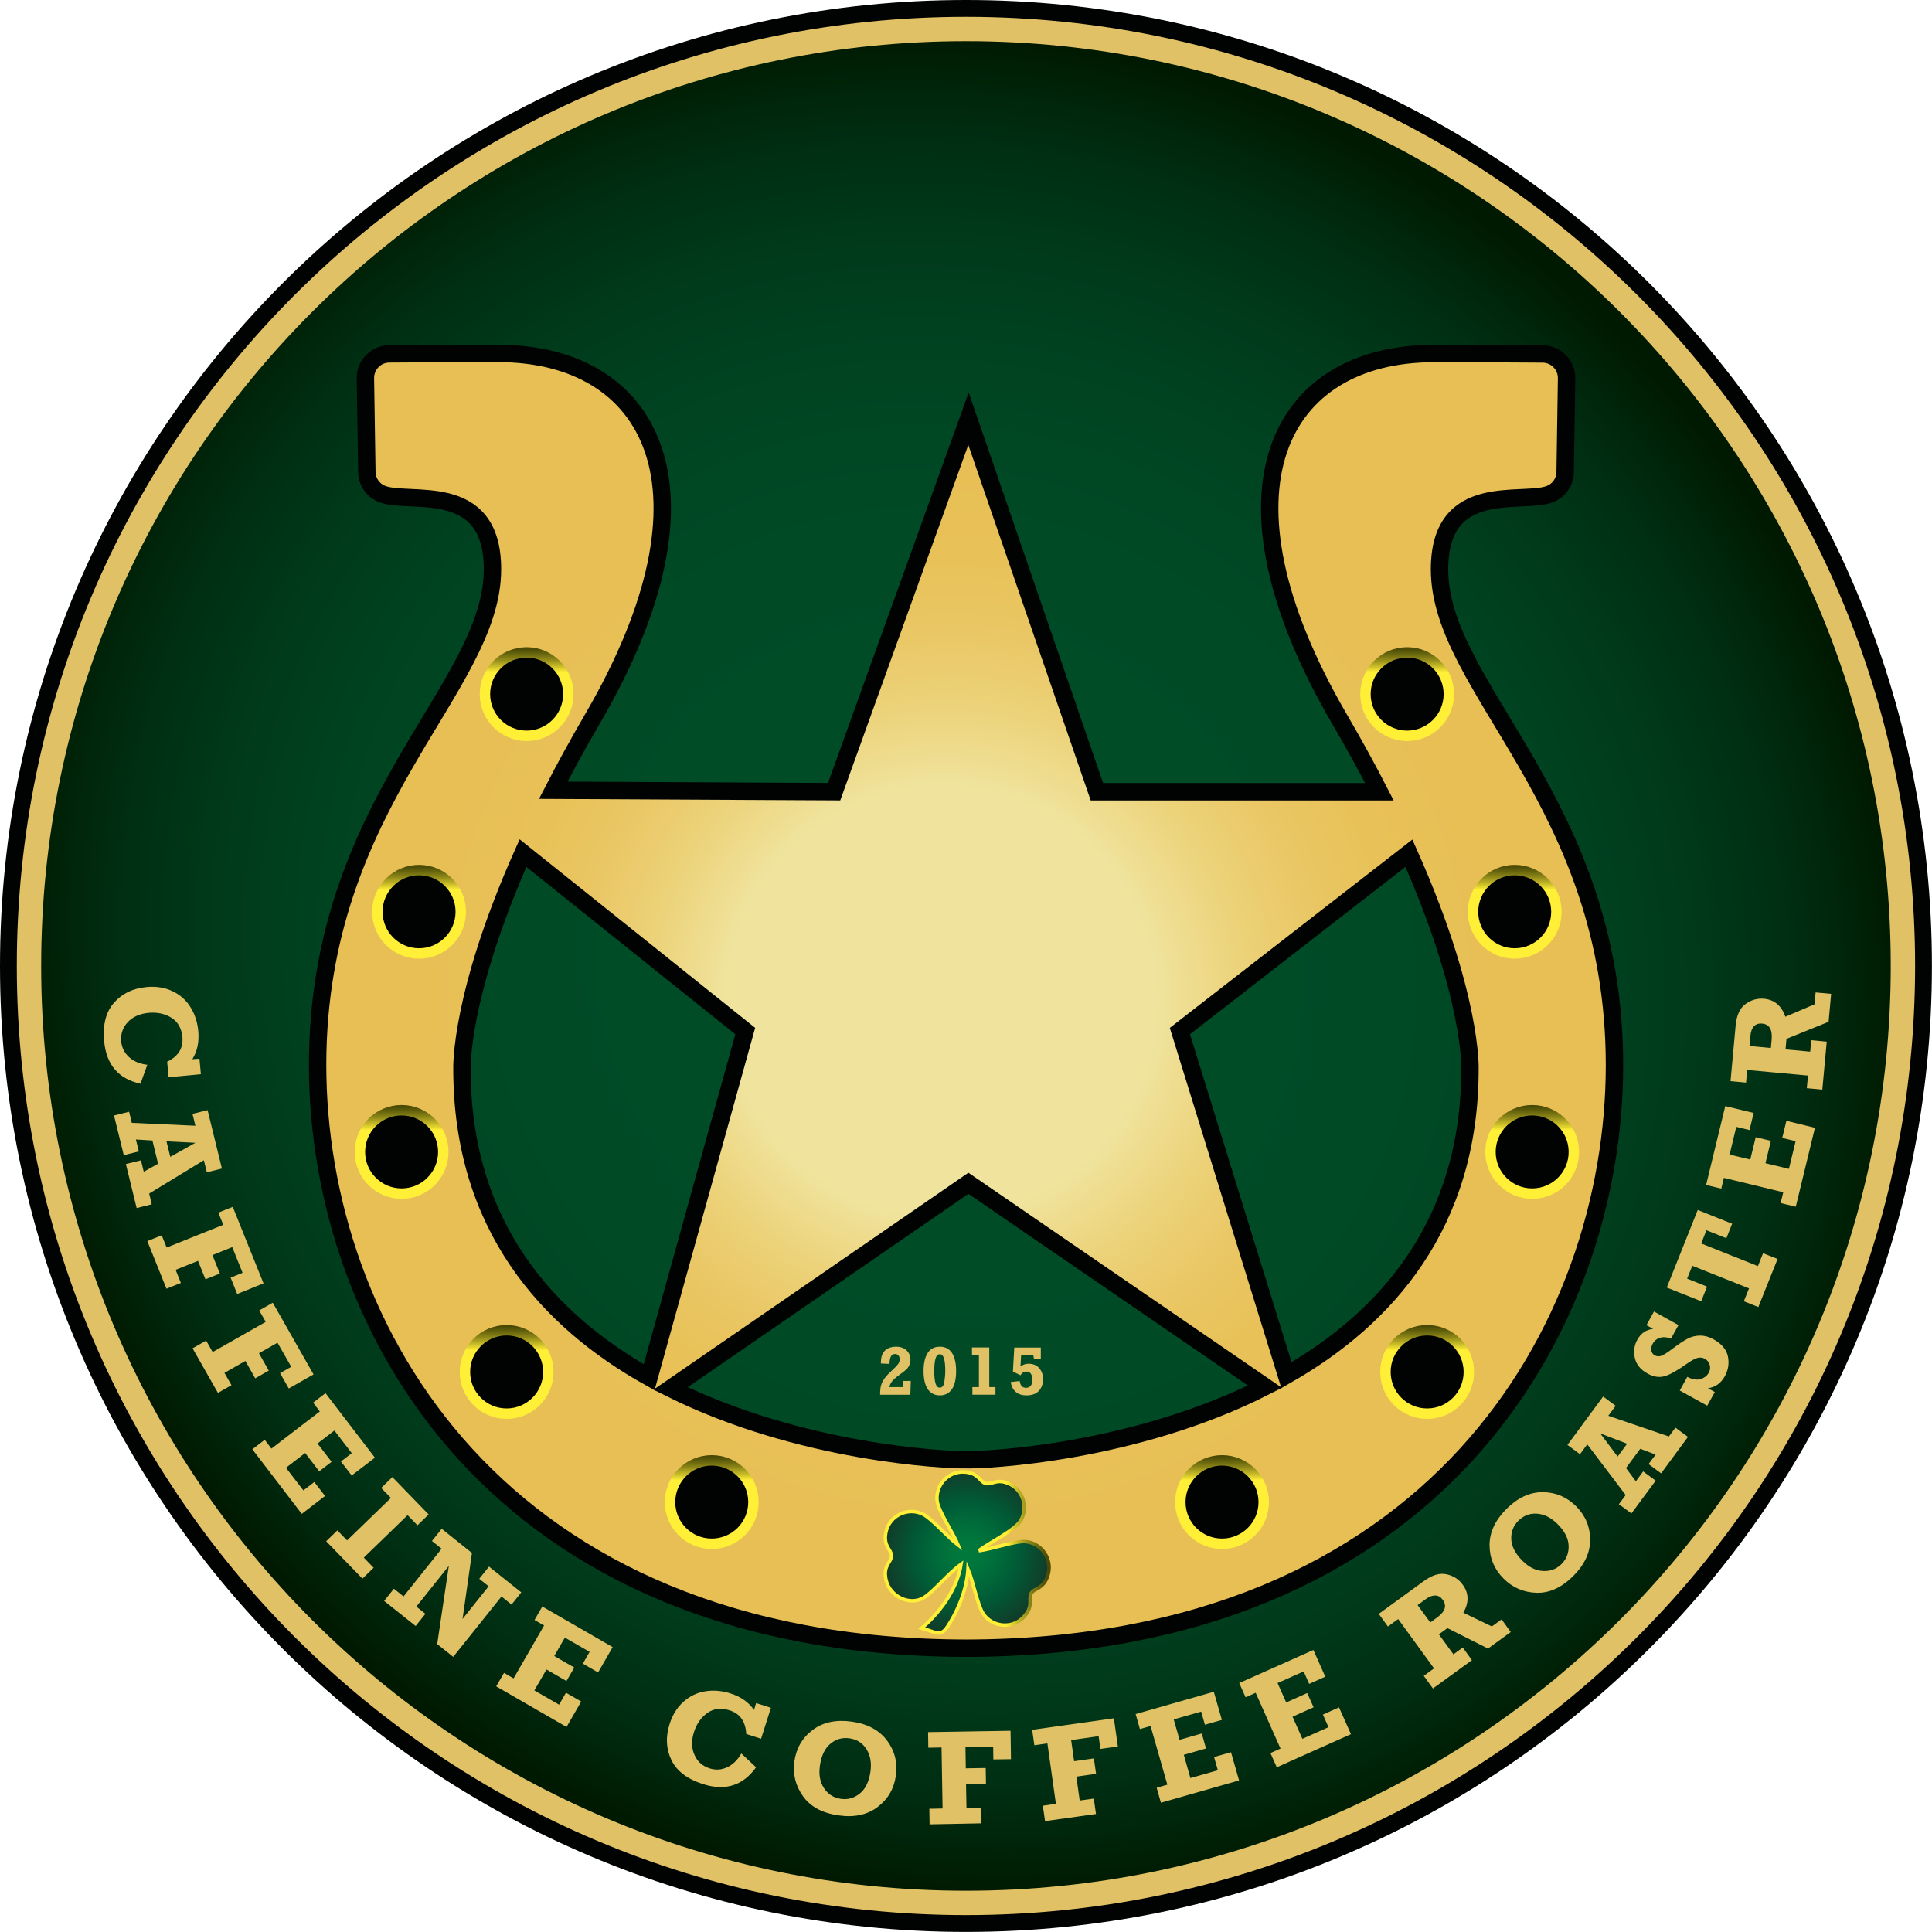 <?xml version="1.0" encoding="UTF-8"?>
<svg data-bbox="-82.1 -82.1 2442.3 2442.3" viewBox="0 0 2279.3 2279.3" xmlns:xlink="http://www.w3.org/1999/xlink" xmlns="http://www.w3.org/2000/svg" data-type="ugc">
    <g>
        <switch>
            <g>
                <path fill="#010202" d="M2279.2 1139.6c0 629.384-510.216 1139.6-1139.6 1139.6C510.216 2279.2 0 1768.984 0 1139.6 0 510.216 510.216 0 1139.6 0c629.384 0 1139.6 510.216 1139.6 1139.6z"/>
                <defs>
                    <path id="b34f11fa-9f7a-4afe-aa9c-6eb2d1f4342f" d="M2245 1139.6c0 610.496-494.904 1105.4-1105.4 1105.4-610.496 0-1105.4-494.904-1105.4-1105.4C34.2 529.104 529.104 34.2 1139.6 34.2c610.496 0 1105.4 494.904 1105.4 1105.4z"/>
                </defs>
                <clipPath id="e55c411f-97ab-4d41-b8b0-8a97b126abe2">
                    <use xlink:href="#b34f11fa-9f7a-4afe-aa9c-6eb2d1f4342f" overflow="visible"/>
                </clipPath>
                <g clip-path="url(#e55c411f-97ab-4d41-b8b0-8a97b126abe2)">
                    <radialGradient gradientUnits="userSpaceOnUse" gradientTransform="matrix(-1.598 -1.201 1.14 -1.516 5894.05 4812.208)" fy="34.145" fx="3016.082" r="855.544" cy="41.726" cx="3005.367" id="4548d345-68d9-4bbc-ba66-23133aaddc65">
                        <stop offset="0" stop-color="#004d27"/>
                        <stop offset=".23" stop-color="#004c27"/>
                        <stop offset=".347" stop-color="#004925"/>
                        <stop offset=".44" stop-color="#004321"/>
                        <stop offset=".519" stop-color="#003a1b"/>
                        <stop offset=".59" stop-color="#002e12"/>
                        <stop offset=".654" stop-color="#001d03"/>
                        <stop offset=".664" stop-color="#001901"/>
                    </radialGradient>
                    <path d="M2360.2 2360.2V-82.1H-82.1v2442.3z" fill="url(#4548d345-68d9-4bbc-ba66-23133aaddc65)"/>
                </g>
                <use xlink:href="#b34f11fa-9f7a-4afe-aa9c-6eb2d1f4342f" overflow="visible" fill="none" stroke="#e1c166" stroke-width="28.733" stroke-miterlimit="10"/>
                <radialGradient gradientUnits="userSpaceOnUse" gradientTransform="matrix(1 0 0 .997 0 3.849)" fy="1180.548" fx="1096.482" r="764.383" cy="1180.836" cx="1139.638" id="71cdf253-7e2a-4105-949a-4c1069b9cda5">
                    <stop offset=".334" stop-color="#efe39d"/>
                    <stop offset=".356" stop-color="#efe096"/>
                    <stop offset=".461" stop-color="#ecd279"/>
                    <stop offset=".57" stop-color="#eac765"/>
                    <stop offset=".687" stop-color="#e8c158"/>
                    <stop offset=".824" stop-color="#e7bf55"/>
                </radialGradient>
                <path d="M1698.3 671.7c0-106.2 98.2-76.1 130.2-88.8 10.7-4.2 17.9-14.4 18-25.9l1.7-110.6c.2-15.7-12.4-28.6-28.1-28.8-26.9-.2-71.6-.5-128.6-.5-181.3 0-269.7 159.5-111.1 431.4 17.6 30.2 33.2 58.7 47 85.6h-333.3L1142.6 494 984.1 934l-331.4-1.7c13.6-26.4 28.9-54.4 46.1-83.9C857.5 576.5 769 417 587.8 417c-57 0-101.7.3-128.6.5-15.7.1-28.3 13.1-28.1 28.8l1.7 110.6c.2 11.5 7.3 21.7 18 25.9 32 12.7 130.2-17.4 130.2 88.8 0 141.7-206.3 274.4-206.3 584.8 0 309.9 211.7 686.9 765 688.1 553.3-1.2 765-378.2 765-688.1-.1-310.3-206.4-443-206.4-584.7zM545 1261s-3-86.4 72-254.5l262.2 209.9-113.4 408.4C646.5 1558.1 545 1446.7 545 1261zm594.6 461.1c-23.4.6-195.4-7.7-348.5-84l351.4-242.1 349.9 240c-154.1 78.3-329.2 86.8-352.8 86.1zm594.6-461.1c0 183.5-99.1 294.5-216.5 361.4l-125.7-406 270.2-209.8c75 168.1 72 254.4 72 254.4z" fill="url(#71cdf253-7e2a-4105-949a-4c1069b9cda5)" stroke="#010202" stroke-width="20.524" stroke-miterlimit="10"/>
                <linearGradient y2="1716.763" x2="839.708" y1="1827.433" x1="839.708" gradientUnits="userSpaceOnUse" id="9adfc589-1d2a-4532-985f-5eeec85a26f8">
                    <stop offset=".733" stop-color="#ffef36"/>
                    <stop offset=".801" stop-color="#c6b927"/>
                    <stop offset=".869" stop-color="#8f8818"/>
                    <stop offset=".928" stop-color="#67650e"/>
                    <stop offset=".973" stop-color="#4e4e06"/>
                    <stop offset="1" stop-color="#454603"/>
                </linearGradient>
                <path fill="#010202" stroke="url(#9adfc589-1d2a-4532-985f-5eeec85a26f8)" stroke-width="12.314" stroke-miterlimit="10" d="M888.9 1772.1c0 27.172-22.028 49.2-49.2 49.2-27.172 0-49.2-22.028-49.2-49.2 0-27.172 22.028-49.2 49.2-49.2 27.172 0 49.2 22.028 49.2 49.2z"/>
                <linearGradient y2="1563.312" x2="597.729" y1="1673.983" x1="597.729" gradientUnits="userSpaceOnUse" id="83177226-fedd-44d8-a032-81f364e3eebf">
                    <stop offset=".733" stop-color="#ffef36"/>
                    <stop offset=".801" stop-color="#c6b927"/>
                    <stop offset=".869" stop-color="#8f8818"/>
                    <stop offset=".928" stop-color="#67650e"/>
                    <stop offset=".973" stop-color="#4e4e06"/>
                    <stop offset="1" stop-color="#454603"/>
                </linearGradient>
                <path fill="#010202" stroke="url(#83177226-fedd-44d8-a032-81f364e3eebf)" stroke-width="12.314" stroke-miterlimit="10" d="M646.9 1618.6c0 27.172-22.028 49.2-49.2 49.2-27.172 0-49.2-22.028-49.2-49.2 0-27.172 22.028-49.2 49.2-49.2 27.172 0 49.2 22.028 49.2 49.2z"/>
                <linearGradient y2="1303.628" x2="473.789" y1="1414.298" x1="473.789" gradientUnits="userSpaceOnUse" id="0949efab-88c7-45e5-980b-735af7af1660">
                    <stop offset=".733" stop-color="#ffef36"/>
                    <stop offset=".801" stop-color="#c6b927"/>
                    <stop offset=".869" stop-color="#8f8818"/>
                    <stop offset=".928" stop-color="#67650e"/>
                    <stop offset=".973" stop-color="#4e4e06"/>
                    <stop offset="1" stop-color="#454603"/>
                </linearGradient>
                <path fill="#010202" stroke="url(#0949efab-88c7-45e5-980b-735af7af1660)" stroke-width="12.314" stroke-miterlimit="10" d="M523 1359c0 27.172-22.028 49.2-49.2 49.2-27.172 0-49.2-22.028-49.2-49.2 0-27.172 22.028-49.2 49.2-49.2 27.172 0 49.2 22.028 49.2 49.2z"/>
                <linearGradient y2="1020.334" x2="494.446" y1="1131.007" x1="494.446" gradientUnits="userSpaceOnUse" id="785d6f6a-8e0a-499a-b0cd-721be11d99c0">
                    <stop offset=".733" stop-color="#ffef36"/>
                    <stop offset=".801" stop-color="#c6b927"/>
                    <stop offset=".869" stop-color="#8f8818"/>
                    <stop offset=".928" stop-color="#67650e"/>
                    <stop offset=".973" stop-color="#4e4e06"/>
                    <stop offset="1" stop-color="#454603"/>
                </linearGradient>
                <path fill="#010202" stroke="url(#785d6f6a-8e0a-499a-b0cd-721be11d99c0)" stroke-width="12.314" stroke-miterlimit="10" d="M543.6 1075.7c0 27.172-22.028 49.2-49.2 49.2-27.172 0-49.2-22.028-49.2-49.2 0-27.172 22.028-49.2 49.2-49.2 27.172 0 49.2 22.028 49.2 49.2z"/>
                <linearGradient y2="763.6" x2="621.337" y1="874.273" x1="621.337" gradientUnits="userSpaceOnUse" id="ee1c4071-fd21-4b1e-8a06-7eb65d5f09b9">
                    <stop offset=".733" stop-color="#ffef36"/>
                    <stop offset=".801" stop-color="#c6b927"/>
                    <stop offset=".869" stop-color="#8f8818"/>
                    <stop offset=".928" stop-color="#67650e"/>
                    <stop offset=".973" stop-color="#4e4e06"/>
                    <stop offset="1" stop-color="#454603"/>
                </linearGradient>
                <path fill="#010202" stroke="url(#ee1c4071-fd21-4b1e-8a06-7eb65d5f09b9)" stroke-width="12.314" stroke-miterlimit="10" d="M670.5 818.9c0 27.172-22.028 49.2-49.2 49.2-27.172 0-49.2-22.028-49.2-49.2 0-27.172 22.028-49.2 49.2-49.2 27.172 0 49.2 22.028 49.2 49.2z"/>
                <linearGradient y2="1716.763" x2="1441.704" y1="1827.433" x1="1441.704" gradientUnits="userSpaceOnUse" id="055973e9-5a78-44c7-9f41-333c9ac68aca">
                    <stop offset=".733" stop-color="#ffef36"/>
                    <stop offset=".801" stop-color="#c6b927"/>
                    <stop offset=".869" stop-color="#8f8818"/>
                    <stop offset=".928" stop-color="#67650e"/>
                    <stop offset=".973" stop-color="#4e4e06"/>
                    <stop offset="1" stop-color="#454603"/>
                </linearGradient>
                <path fill="#010202" stroke="url(#055973e9-5a78-44c7-9f41-333c9ac68aca)" stroke-width="12.314" stroke-miterlimit="10" d="M1490.9 1772.1c0 27.172-22.028 49.2-49.2 49.2-27.172 0-49.2-22.028-49.2-49.2 0-27.172 22.028-49.2 49.2-49.2 27.172 0 49.2 22.028 49.2 49.2z"/>
                <linearGradient y2="1563.312" x2="1683.683" y1="1673.983" x1="1683.683" gradientUnits="userSpaceOnUse" id="7b9d06fc-26d2-434c-af47-88a0715bf51a">
                    <stop offset=".733" stop-color="#ffef36"/>
                    <stop offset=".801" stop-color="#c6b927"/>
                    <stop offset=".869" stop-color="#8f8818"/>
                    <stop offset=".928" stop-color="#67650e"/>
                    <stop offset=".973" stop-color="#4e4e06"/>
                    <stop offset="1" stop-color="#454603"/>
                </linearGradient>
                <path fill="#010202" stroke="url(#7b9d06fc-26d2-434c-af47-88a0715bf51a)" stroke-width="12.314" stroke-miterlimit="10" d="M1732.9 1618.6c0 27.172-22.028 49.2-49.2 49.2-27.172 0-49.2-22.028-49.2-49.2 0-27.172 22.028-49.2 49.2-49.2 27.172 0 49.2 22.028 49.2 49.2z"/>
                <linearGradient y2="1303.628" x2="1807.623" y1="1414.298" x1="1807.623" gradientUnits="userSpaceOnUse" id="4e146be4-dd30-4f5c-922d-068614ae5d9b">
                    <stop offset=".733" stop-color="#ffef36"/>
                    <stop offset=".801" stop-color="#c6b927"/>
                    <stop offset=".869" stop-color="#8f8818"/>
                    <stop offset=".928" stop-color="#67650e"/>
                    <stop offset=".973" stop-color="#4e4e06"/>
                    <stop offset="1" stop-color="#454603"/>
                </linearGradient>
                <path fill="#010202" stroke="url(#4e146be4-dd30-4f5c-922d-068614ae5d9b)" stroke-width="12.314" stroke-miterlimit="10" d="M1856.8 1359c0 27.172-22.028 49.2-49.2 49.2-27.172 0-49.2-22.028-49.2-49.2 0-27.172 22.028-49.2 49.2-49.2 27.172 0 49.2 22.028 49.2 49.2z"/>
                <linearGradient y2="1020.334" x2="1786.967" y1="1131.007" x1="1786.967" gradientUnits="userSpaceOnUse" id="328bb87b-e13b-438f-85b0-f92fc95624db">
                    <stop offset=".733" stop-color="#ffef36"/>
                    <stop offset=".801" stop-color="#c6b927"/>
                    <stop offset=".869" stop-color="#8f8818"/>
                    <stop offset=".928" stop-color="#67650e"/>
                    <stop offset=".973" stop-color="#4e4e06"/>
                    <stop offset="1" stop-color="#454603"/>
                </linearGradient>
                <path fill="#010202" stroke="url(#328bb87b-e13b-438f-85b0-f92fc95624db)" stroke-width="12.314" stroke-miterlimit="10" d="M1836.2 1075.7c0 27.172-22.028 49.2-49.2 49.2-27.172 0-49.2-22.028-49.2-49.2 0-27.172 22.028-49.2 49.2-49.2 27.172 0 49.2 22.028 49.2 49.2z"/>
                <linearGradient y2="763.6" x2="1660.075" y1="874.273" x1="1660.075" gradientUnits="userSpaceOnUse" id="a0bdecf5-7832-44bf-9722-3ac1263cc4e0">
                    <stop offset=".733" stop-color="#ffef36"/>
                    <stop offset=".801" stop-color="#c6b927"/>
                    <stop offset=".869" stop-color="#8f8818"/>
                    <stop offset=".928" stop-color="#67650e"/>
                    <stop offset=".973" stop-color="#4e4e06"/>
                    <stop offset="1" stop-color="#454603"/>
                </linearGradient>
                <path fill="#010202" stroke="url(#a0bdecf5-7832-44bf-9722-3ac1263cc4e0)" stroke-width="12.314" stroke-miterlimit="10" d="M1709.3 818.9c0 27.172-22.028 49.2-49.2 49.2-27.172 0-49.2-22.028-49.2-49.2 0-27.172 22.028-49.2 49.2-49.2 27.172 0 49.2 22.028 49.2 49.2z"/>
                <radialGradient gradientUnits="userSpaceOnUse" r="95.793" cy="1831.632" cx="1141.043" id="1a76474b-0991-4fa1-bcb1-c7ae6f488713">
                    <stop offset="0" stop-color="#00793c"/>
                    <stop offset=".167" stop-color="#00763c"/>
                    <stop offset=".39" stop-color="#006b3a"/>
                    <stop offset=".644" stop-color="#005a36"/>
                    <stop offset=".92" stop-color="#0d442d"/>
                    <stop offset="1" stop-color="#0e3d2a"/>
                </radialGradient>
                <linearGradient y2="1831.632" x2="1239.727" y1="1831.632" x1="1042.359" gradientUnits="userSpaceOnUse" id="d6b11d8b-6d5d-4cdc-a667-0f74f5e3904a">
                    <stop offset=".733" stop-color="#ffef36"/>
                    <stop offset=".801" stop-color="#c6b927"/>
                    <stop offset=".869" stop-color="#8f8818"/>
                    <stop offset=".928" stop-color="#67650e"/>
                    <stop offset=".973" stop-color="#4e4e06"/>
                    <stop offset="1" stop-color="#454603"/>
                </linearGradient>
                <path d="M1154.7 1829.5c15.2-1.9 43.1-11.7 55-10.8 19 1.6 32.9 21.1 26.3 40.5-5.4 15.8-15.3 13.9-19.5 20.5-3.6 7 3 14.5-8 27.1-13.7 15.8-38.3 13-48.8-3.4-6.6-10.3-11.6-37.8-17.7-52.3-1.1 20.4-9.4 45.3-24 67.7-8.7 13.3-14.1 6.4-30.6 2 25.1-21.6 42.4-49.2 46.4-75.3-15.4 11-31.7 31.8-43.8 39.3-16.4 10.1-40.7-1-44.9-21.8-3.3-16.4 6.3-19.7 6.7-27.5-.4-7.8-9.9-11.1-6.7-27.5 4-20.5 26.6-30.4 44-21.5 10.8 5.6 28.9 26.9 41.3 36.3-5.8-14.2-23.8-40.7-24.9-52.7-1.8-17.9 13.1-34.9 32.6-33.5 16.6 1.2 17.4 11.2 24.8 13.6 7.7 1.6 13.3-6.6 28.3.6 16.4 8 21.3 27.7 13.5 42.2-6.7 12.4-36.9 26.4-50 36.5z" fill-rule="evenodd" clip-rule="evenodd" fill="url(#1a76474b-0991-4fa1-bcb1-c7ae6f488713)" stroke="url(#d6b11d8b-6d5d-4cdc-a667-0f74f5e3904a)" stroke-width="4.105" stroke-miterlimit="10"/>
                <path d="m235.3 1249 1.7 18.3-38.1 3.6-1.7-18.3c13.2-6.5 19.2-16.1 18-29-1-10.6-5.4-18.2-13.1-23-7.7-4.7-16.6-6.6-26.7-5.7-10.5 1-18.8 4.7-24.7 11s-8.5 14-7.7 22.8c.7 7.3 3.8 13.4 9.2 18.4 5.4 5 12.6 8 21.6 9.1l-8.1 22.3c-25.9-5.7-40.2-22.3-42.8-49.9-1.9-19.5 2-34.6 11.5-45.5 9.5-10.9 22.3-17.1 38.3-18.6 11.4-1.1 21.6.5 30.7 4.8 9.1 4.3 16.2 10.6 21.3 18.9 5.2 8.3 8.2 17.6 9.2 28 1.2 12.9-1.1 24.1-7 33.4l8.4-.6zM179 1420.8l-17.8 4.4-12.7-51.9 17.8-4.4 3.3 13.5 16.9-9.5-6.7-27.4-19.5-1.2 3.5 14.1-17.8 4.4-11.5-46.8 17.8-4.4 3.2 13.1 75 3.4-3.4-14 17.8-4.4 16.9 68.9-17.8 4.4-3.5-14.2-64.5 39.3 3 12.7zm21.9-56 29.6-16.6-34.1-1.7 4.5 18.3zm-27.1 99.4 17-6.8 5.8 14.4 66.8-26.8-5.8-14.4 17-6.8 36.3 90.3-31.1 12.5-7.7-19.3 14.1-5.7-12.2-30.3-23.4 9.4 8.8 21.8-17 6.8-8.8-21.8-26.4 10.6 6.2 15.5-17 6.8-22.6-56.2zm53.4 126.5 16-9.1 7.7 13.5 62.6-35.6-7.7-13.5 16-9.1 48.1 84.6-29.2 16.6-10.3-18.1 13.2-7.5-16.2-28.4-21.9 12.4 11.6 20.5-16 9.1-11.6-20.5-24.7 14.1 8.3 14.5-16 9.1-29.9-52.6zm70.5 119.1 14.6-11.2 7.9 10.4 57.1-43.8-7.9-10.4 14.6-11.2 58.3 76.1-27.4 21-12.7-16.5 12.8-9.8-20.5-26.7-19.9 15.3 16.6 21.6-14.6 11.2-16.6-21.6-22.6 17.4 20.5 26.7 12.9-9.9 12.7 16.5L356 1786l-58.3-76.2zm87.1 108.5 13.2-12.8 11.5 11.8 51.7-50.1-11.5-11.8 13.2-12.8 42.8 44.1-13.2 12.8-11.6-12-51.7 50.1 11.6 12-13.2 12.8-42.8-44.1zm68.4 70.4 11.5-14.4 11.4 9.1 44.9-56.3-11.4-9.1 11.5-14.4 35.7 28.5-11.1 77.9 30.8-38.6-11.1-8.8 11.5-14.4 38.1 30.4-11.5 14.4-11.9-9.5-56.9 71.2-18.9-15.1 13.7-92.2-38.3 48 10.7 8.5-11.5 14.4-37.2-29.6zm132.2 100.8 9.2-15.9 11.3 6.5 36-62.4-11.3-6.5 9.2-15.9 83 47.9-17.2 29.9-18-10.4 8-13.9-29.2-16.8-12.5 21.7 23.6 13.6-9.2 15.9-23.6-13.6-14.3 24.7 29.2 16.8 8.1-14.1 18 10.4-17.3 30-83-47.9zm306.6 19.7 17.5 5.6-11.6 36.5-17.5-5.6c-.8-14.7-7.3-24-19.6-27.9-10.1-3.2-18.9-2.2-26.3 3.1-7.4 5.3-12.6 12.7-15.7 22.3-3.2 10.1-3.1 19.1.5 27.1 3.5 8 9.5 13.3 18 16 7 2.2 13.8 1.8 20.5-1.3 6.7-3.1 12.3-8.5 16.8-16.3L892 2085c-15.4 21.6-36.3 28.2-62.6 19.8-18.6-5.9-31.1-15.4-37.3-28.4-6.3-13-7-27.2-2.1-42.6 3.5-10.9 9-19.7 16.5-26.3 7.5-6.6 16.1-10.7 25.7-12.2 9.6-1.5 19.4-.7 29.4 2.5 12.4 3.9 21.7 10.4 28 19.6l2.4-8.2zm112.9 21.9c18.6 2.6 32.4 10.1 41.6 22.3 9.1 12.2 12.6 26.1 10.4 41.5-2.2 15.5-9.4 27.8-21.6 37-12.2 9.2-27.6 12.5-46.1 9.8-19.2-2.7-33.2-10.3-42-22.8-8.8-12.5-12.1-26.2-10-41 2.2-15.4 9.3-27.7 21.5-36.9 12.1-9.2 27.5-12.5 46.2-9.9zm-2.8 19.7c-8.3-1.2-15.7.9-22.3 6.3-6.6 5.4-10.8 14.1-12.5 26-1.5 10.6.1 19.4 4.9 26.6 4.8 7.2 11.4 11.3 19.8 12.5 8.3 1.2 15.7-.9 22.4-6.3 6.7-5.4 10.8-14 12.5-25.7 1.5-10.5-.1-19.3-4.7-26.6-4.6-7.3-11.3-11.6-20.1-12.8zm94.6 101.5-.3-18.4 15.6-.3-1.2-72-15.6.3-.3-18.4 97.3-1.6.5 33.5-20.8.3-.2-15.2-32.7.5.4 25.2 23.5-.4.3 18.4-23.5.4.5 28.4 16.7-.3.3 18.4-60.5 1.2zm136.2-3.8-2.6-18.2 15.4-2.2-10-71.3-15.4 2.2-2.6-18.2 96.4-13.6 4.7 33.2-20.6 2.9-2.1-15-32.4 4.6 3.5 24.9 23.3-3.3 2.6 18.2-23.3 3.3 4 28.2 16.6-2.3 2.6 18.2-60.1 8.4zm136.7-21.7-5-17.7 12.6-3.6-19.8-69.2-12.6 3.6-5-17.7 92.2-26.3 9.5 33.2-20 5.7-4.4-15.5-32.4 9.2 6.9 24.1 26.2-7.5 5 17.7-26.2 7.5 7.8 27.4 32.4-9.2-4.5-15.6 20-5.7 9.5 33.3-92.2 26.3zm136.7-41.8-7.5-16.8 11.9-5.3-29.3-65.8-11.9 5.3-7.5-16.8 87.5-39 14 31.5-19 8.5-6.5-14.7-30.8 13.7 10.2 22.9 24.8-11.1 7.5 16.8-24.8 11.1 11.6 26.1 30.8-13.7-6.6-14.9 19-8.5 14.1 31.6-87.5 39.1zm265.2-174.5 10.8 14.9-26.8 19.5-47.9-24.1-10.1 7.3 17.2 23.6 11-8 10.8 14.9-46 33.4-10.8-14.9 12.1-8.8-42.3-58.2-12.1 8.8-10.8-14.9 53-38.6c10-7.3 19-10 27.1-8.1 8.1 1.8 14.4 5.9 19 12.3 7.3 10 7.5 21 .7 33l33.6 16.2 11.5-8.3zm-84.1 3.6 7.8-5.7c9.7-7 12-14 7-20.9-2.5-3.4-5.4-5.2-8.9-5.2-3.4-.1-7.1 1.3-11 4.1l-9.9 7.2 15 20.5zm89.9-134c13.3-13.2 27.6-19.8 42.8-19.7 15.3.1 28.4 5.7 39.4 16.7 11 11.1 16.5 24.3 16.5 39.5 0 15.3-6.7 29.5-19.9 42.7-13.8 13.7-28.3 20.3-43.5 19.8s-28.1-6.1-38.7-16.7c-11-11-16.5-24.1-16.6-39.4 0-15.3 6.7-29.6 20-42.9zm14 14c-5.9 5.9-8.7 13.1-8.4 21.6.3 8.5 4.7 17.1 13.2 25.6 7.5 7.6 15.6 11.6 24.2 12.1s15.9-2.2 21.9-8.2c5.9-5.9 8.7-13.1 8.4-21.7-.3-8.6-4.6-17-13-25.4-7.5-7.5-15.5-11.6-24.1-12.3-8.5-.7-15.9 2.1-22.2 8.3zm185.3-109.8 14.8 10.9-31.7 43-14.8-10.9 8.3-11.2-18.1-6.9-16.8 22.7 11.6 15.7 8.6-11.7 14.8 10.9-28.6 38.7-14.8-10.9 8-10.8-45.3-59.8-8.6 11.6-14.8-10.9 42.1-57.1 14.8 10.9-8.7 11.8 71.5 24.4 7.7-10.4zm-57 19-31.7-12.2 20.5 27.3 11.2-15.1zm94.5-44.9-32.4-17.9 8.9-16.1c6 3.1 11.3 4 15.7 2.6 4.4-1.4 7.7-3.9 9.7-7.7 1.6-2.9 2-5.9 1-9.1s-2.7-5.5-5.5-7c-2.9-1.6-5.9-2-9-1.1-3.1.9-7.3 3.2-12.7 7-11.4 8.1-20.2 13-26.4 14.6-6.2 1.7-12.8.6-19.7-3.2-8.3-4.6-13.3-10.8-15-18.5-1.7-7.7-.7-14.9 3-21.5 4.2-7.6 10.4-11.8 18.6-12.7l-7.9-4.4 8.9-16.1 28.9 16-8.9 16.1c-4.7-2-9.1-2.3-12.9-1.1-3.9 1.2-6.7 3.5-8.6 7-1.5 2.6-2 5.3-1.6 7.9s1.7 4.5 4 5.8c2 1.1 4.2 1.4 6.8.8 2.6-.5 7.5-3.6 14.8-9.1 7-5.3 12.8-9.1 17.4-11.5 4.6-2.4 9.5-3.5 14.8-3.5 5.2 0 10.5 1.5 15.8 4.5 9.4 5.2 15 11.9 16.7 20 1.7 8.1.5 15.9-3.6 23.4-4.6 8.3-11.3 13.1-19.9 14.2l8.1 4.5-9 16.1zm60.3-116.4-17.1-6.8 6.1-15.2-66.9-26.7-6.1 15.2 23.5 9.4-6.9 17.3-40.6-16.2 36.5-91.5 40.6 16.2-6.8 17.1-23.5-9.4-6.2 15.6 66.9 26.7 6.1-15.2 17.1 6.8-22.7 56.7zm44.2-118.4-17.9-4.3 3.1-12.7-70-17-3.1 12.7-17.9-4.3 22.6-93.1 33.5 8.1-4.9 20.2-15.6-3.8-7.9 32.7 24.4 5.9 6.4-26.4 17.9 4.3-6.4 26.4 27.7 6.7 7.9-32.7-15.8-3.8 4.9-20.2 33.7 8.2-22.6 93.1zm23.4-252.8 18.3 1.7-3 33-49.7 20.1-1.1 12.4 29.1 2.7 1.2-13.5 18.3 1.7-5.2 56.6-18.3-1.7 1.4-14.9-71.7-6.6-1.4 14.9-18.3-1.7 6-65.3c1.1-12.3 5-20.9 11.7-25.7 6.7-4.9 14-6.9 21.8-6.2 12.3 1.1 20.7 8.2 25.2 21.2l34.3-14.6 1.4-14.1zm-52.8 65.6.9-9.7c1.1-11.9-2.6-18.3-11.1-19.1-4.2-.4-7.5.7-9.8 3.2-2.3 2.5-3.7 6.2-4.1 11l-1.1 12.2 25.2 2.4z" fill="#e1c166"/>
                <path d="m1074.5 1629.3-.5 16.2h-35.7c0-4.9.4-8.6 1.2-11.3s2.1-5.3 3.9-7.8c1.8-2.5 4.3-5.3 7.6-8.3 4.2-3.9 7-6.8 8.4-8.6 1.4-1.8 2-3.9 2-6.2 0-1.7-.5-3.1-1.5-4.2s-2.3-1.7-3.8-1.7c-2.2 0-3.9.9-4.9 2.7-1.1 1.8-1.7 4.8-1.8 9l-10.2-.5c0-5.4.8-9.4 2.4-12.1s3.8-4.7 6.5-5.9 5.7-1.8 9-1.8c5.3 0 9.5 1.5 12.5 4.4 3 2.9 4.5 6.6 4.5 11 0 2.4-.5 4.5-1.4 6.5-.9 2-2.1 3.7-3.5 5-1.4 1.3-3.9 3.3-7.4 5.8-5.3 3.8-8.7 6.9-10.1 9.1-1.4 2.2-2.2 4.2-2.4 5.9h16.3v-7.3h8.9zm34.3 16.9c-6.2 0-11-2.5-14.3-7.4s-4.9-12-4.9-21.3c0-9.1 1.6-16.2 4.8-21.2 3.2-5 8-7.5 14.4-7.5s11.1 2.5 14.4 7.5c3.2 5 4.8 12.1 4.8 21.2 0 9.3-1.6 16.4-4.9 21.4-3.4 4.8-8.1 7.3-14.3 7.3zm-.1-9.1c2.9 0 4.7-2.3 5.4-6.8.7-4.5 1.1-8.8 1.1-12.9 0-6.5-.5-11.4-1.5-14.7-1-3.3-2.7-5-5-5s-4 1.7-5 5.1c-1 3.4-1.5 8.3-1.5 14.6 0 6.5.5 11.4 1.5 14.7 1.1 3.4 2.7 5 5 5zm38.5 8.3v-8.9h7.7v-37.9h-8.2v-8.9h20.4v46.8h7.3v8.9h-27.2zm45.3-14.9 10.5-1.2c.7 5.3 3.2 8 7.4 8 2.4 0 4.3-.8 5.6-2.4 1.3-1.6 1.9-3.9 1.9-6.9 0-6.6-2.4-9.9-7.3-9.9-2.7 0-4.9 1.5-6.7 4.4l-8.9-4.4 1.6-28.3h31.3v13.1h-8.1l-.8-4.2h-14.3l-.8 13.4c2.9-2.1 6.1-3.2 9.5-3.2 5.5 0 9.7 1.8 12.7 5.3s4.5 7.8 4.5 12.9c0 5.4-1.6 10-4.8 13.6-3.2 3.6-8.1 5.5-14.6 5.5-5.6 0-9.9-1.4-13-4.2-3.2-2.9-5.1-6.7-5.7-11.5z" fill="#e1c166"/>
            </g>
        </switch>
    </g>
</svg>
